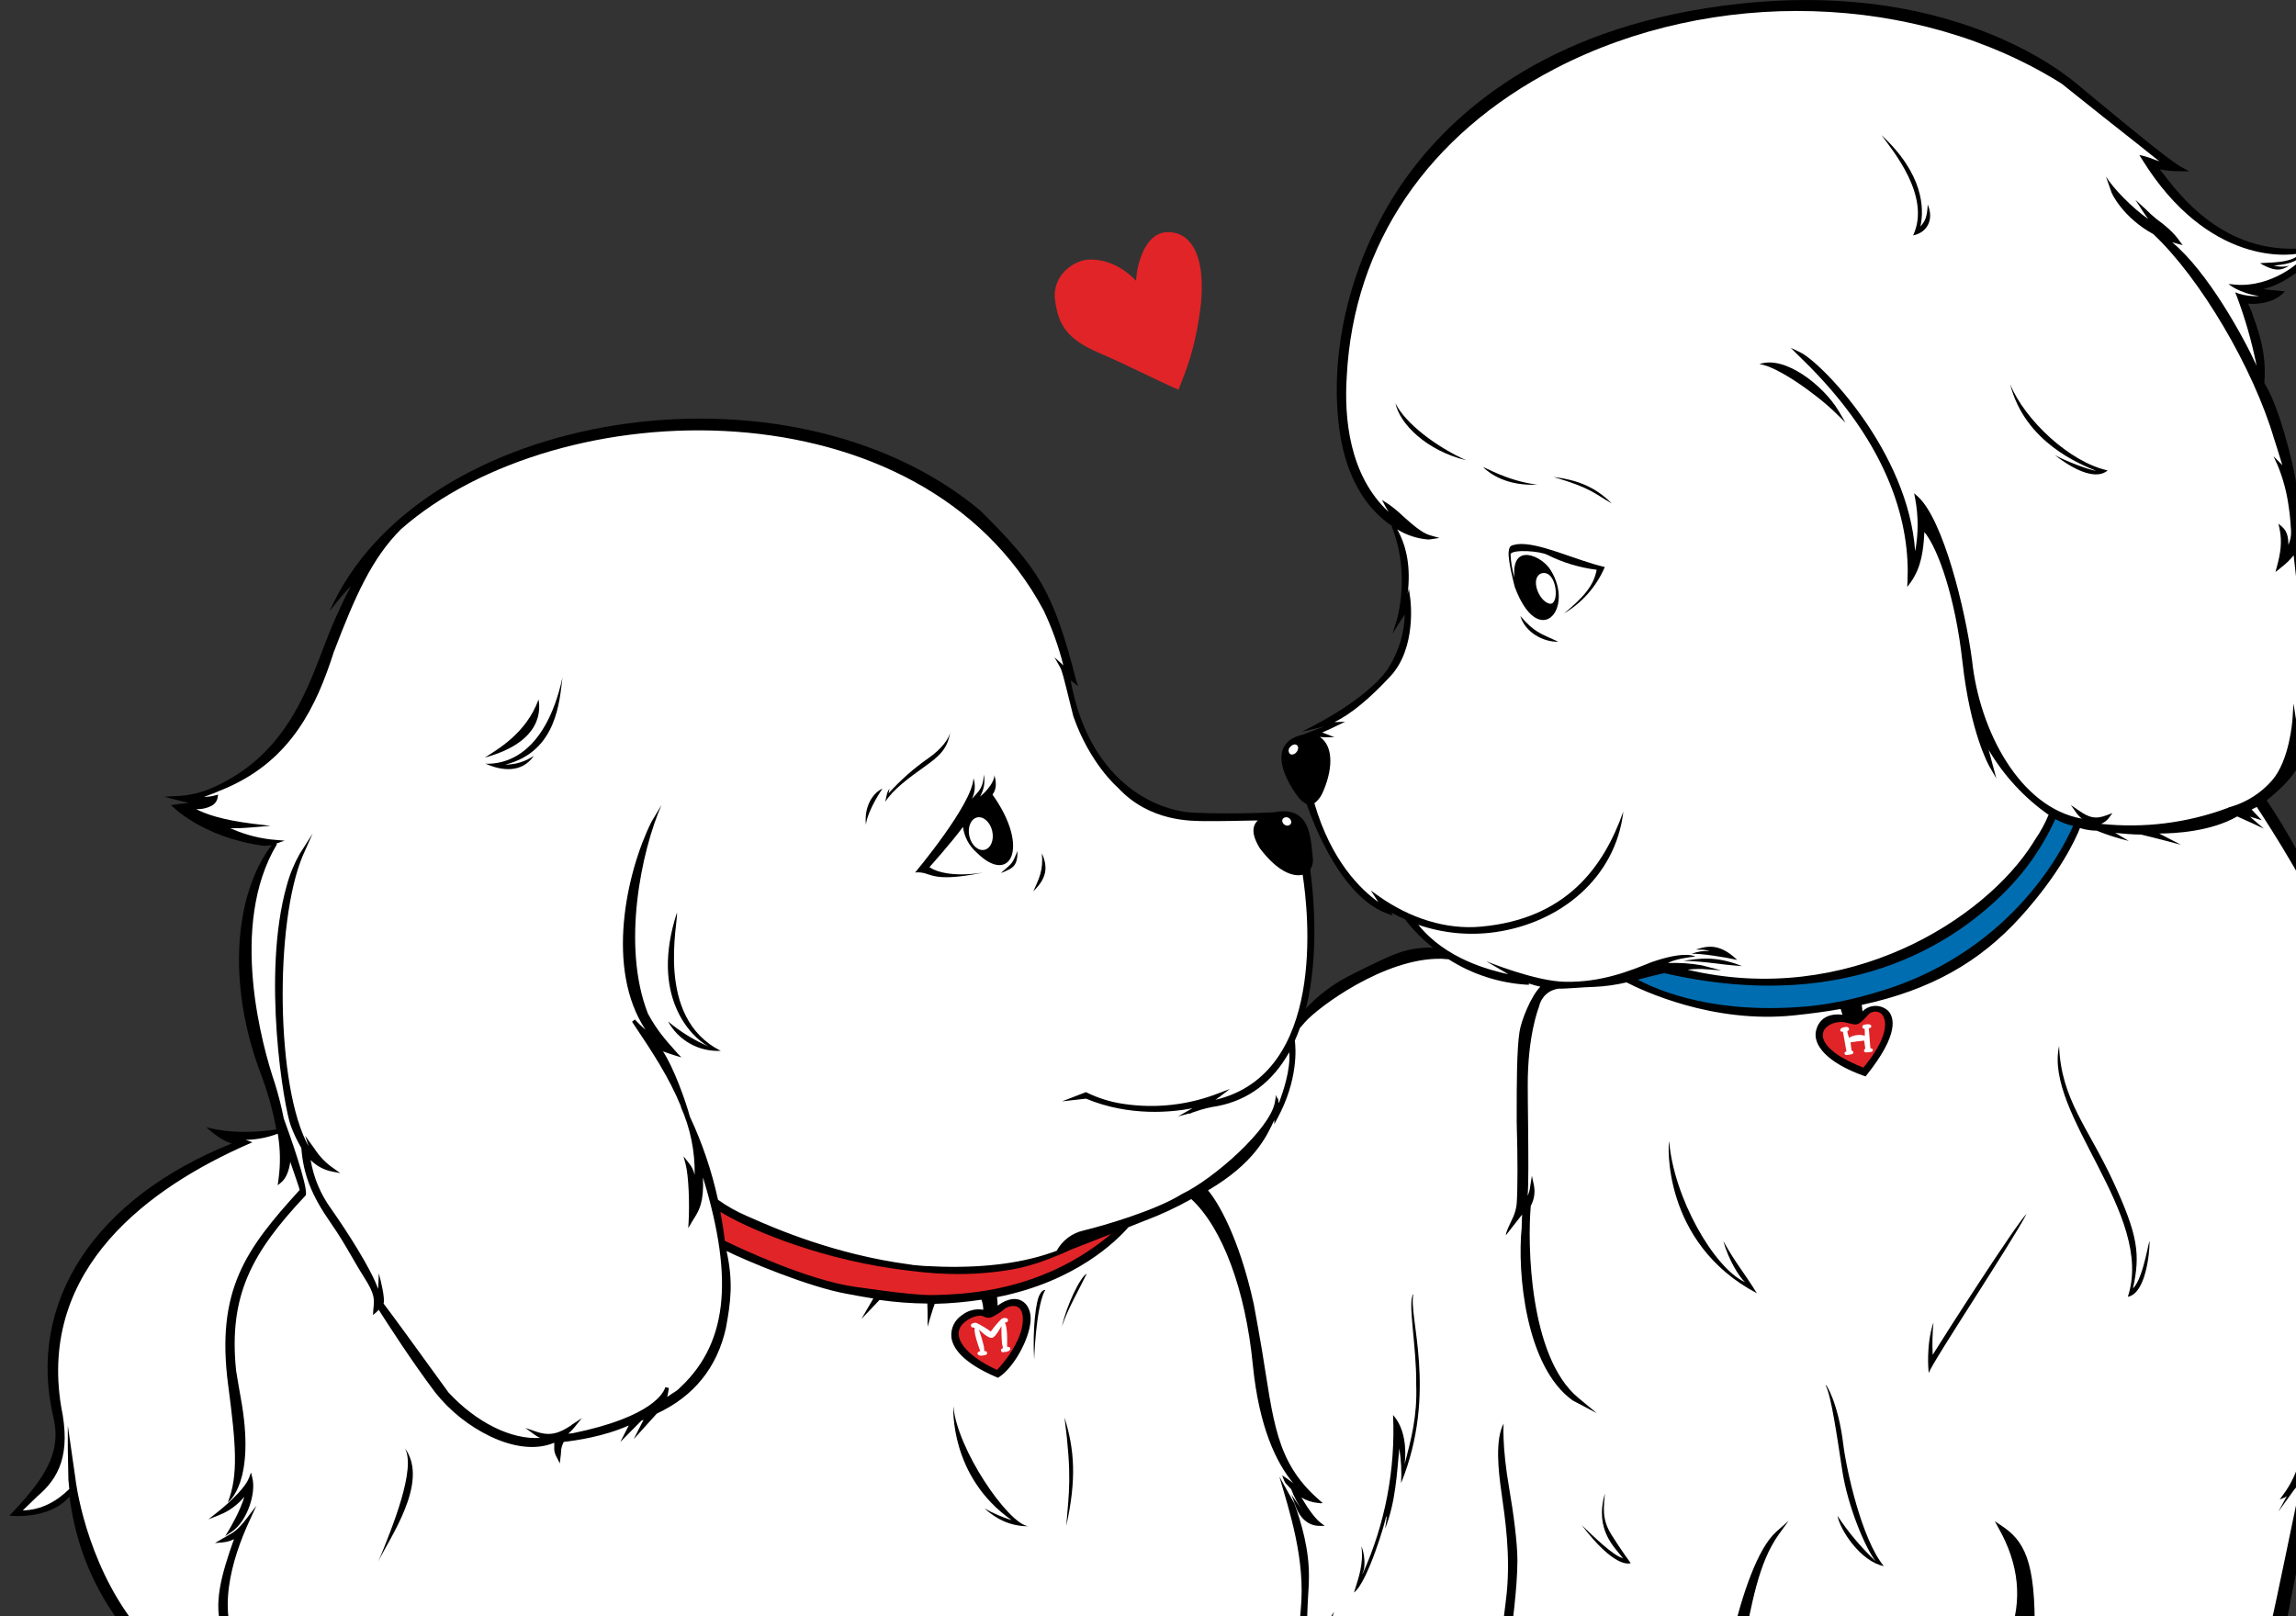 <svg width="534" height="376" viewBox="0 0 534 376" fill="none" xmlns="http://www.w3.org/2000/svg">
<rect x="0" y="0" width="534" height="376" fill="#333333" stroke="none"/>
<g clip-path="url(#clip0_200_343)">
<path d="M560.842 266.735L561 266.785L560.768 266.652C552.023 257.288 549.545 245.782 547.904 236.062C546.975 230.591 546.105 225.42 544.588 220.704C539.772 205.854 529.759 189.924 527.182 186.188C528.709 184.967 530.162 183.656 531.533 182.261L532.835 180.759C542.582 169.486 536.672 130.512 535.097 123.688C534.985 119.713 534.603 115.749 533.954 111.826C533.199 107.301 530.066 94.501 526.635 89.097C526.684 87.86 527.463 82.456 524.09 73.773C523.593 71.972 522.954 71.075 522.88 70.627C524.446 70.843 528.4 70.627 530.762 68.419L531.434 67.796L530.514 67.705C528.632 67.522 527.381 67.389 526.369 67.265C531.459 66.119 538.802 60.624 538.91 57.536L535.595 57.752C517.359 59.212 507.007 45.574 502.597 39.738L502.34 39.406C503.929 39.713 505.546 39.858 507.164 39.837H509.137L507.405 38.899C504.711 37.447 495.129 29.536 487.437 23.177L482.563 19.134C479.364 16.511 470.296 9.895 455.318 5.188C437.655 -0.374 417.936 -1.453 396.7 1.917C356.698 8.301 335.96 28.033 325.599 43.424C314.285 60.275 309.021 81.393 311.508 99.922C313.166 112.108 318.471 118.433 322.656 121.588C323.029 121.87 323.402 122.127 323.775 122.376L323.659 122.443C328.16 133.484 324.853 144.275 324.82 144.383L323.875 147.38L325.533 144.732C325.533 144.732 325.964 144.051 326.734 142.947C326.605 147.288 325.326 151.516 323.029 155.2C321.952 157.1 316.912 163.277 302.788 170.208C305.126 169.693 308.018 169.004 308.018 169.004L302.987 170.905C302.192 171.08 301.422 171.36 300.699 171.736C300.061 172.061 299.503 172.523 299.064 173.09C298.626 173.657 298.318 174.314 298.163 175.015C297.334 178.792 300.65 183.698 301.719 185.117C302.246 185.952 302.999 186.62 303.891 187.043C305.747 192.406 312.312 209.091 323.005 212.661L323.958 212.976L323.61 212.287C324.331 212.702 325.375 213.242 326.768 213.864C328.659 216.327 330.851 218.544 333.291 220.464C330.062 220.335 326.845 220.931 323.875 222.207C321.388 223.17 315.022 226.358 313.099 227.379C309.61 229.256 306.449 231.689 303.741 234.584C306.941 221.709 305.399 207.265 304.728 202.284C305.251 201.501 305.466 200.552 305.333 199.619C305.291 199.262 305.258 198.905 305.225 198.54C304.91 195.286 304.545 191.592 302.142 189.799C300.741 188.745 298.826 188.471 296.34 188.969C293.372 189.11 285.606 189.409 277.657 189.052C268.539 188.645 253.246 181.581 249.002 158.288L249.674 158.777L250.785 159.607L250.304 158.321C244.999 137.667 241.692 132.33 227.924 118.707C183.248 81.51 97.285 95.265 76.654 142.216C78.192 140.148 79.853 138.174 81.627 136.306C79.16 141.034 76.995 145.913 75.146 150.916C70.902 162.073 65.622 175.953 49.79 183.083C46.983 184.404 43.931 185.122 40.83 185.192L38.252 185.35L40.739 186.005C42.248 186.395 43.226 186.628 43.93 186.761C43.59 186.761 39.786 187.3 39.786 187.3C39.786 187.3 46.765 194.771 61.295 196.764C61.928 196.772 62.559 196.708 63.177 196.573C54.457 208.195 52.824 228.823 60.508 249.418C62.171 253.737 63.434 258.2 64.279 262.75C54.2 264.286 47.967 262.211 47.967 262.211C47.967 262.211 51.183 265.332 53.918 266.004C22.205 278.722 6.075 302.787 12.433 329.782C14.422 338.241 10.087 344.285 2.196 352.594C2.196 352.594 11.389 353.715 16.163 348.153C18.5 366.167 26.739 376.377 32.318 383.3C33.006 384.131 33.644 384.961 34.224 385.699C38.41 391.104 39.438 395.503 37.208 398.442L35.99 400.036L37.971 399.762C38.593 399.707 39.204 399.564 39.786 399.338C39.461 400.153 39.044 400.927 38.542 401.646L36.719 404.137L39.827 402.758C40.903 402.347 41.905 401.764 42.795 401.032C44.104 405.647 43.018 408.212 41.535 409.723C39.877 410.396 35.409 411.383 23.573 411.989C15.044 411.583 11.521 411.624 11.521 411.624L13.237 412.645L13.544 412.836C8.156 412.595 3.862 414.098 1.633 417.045C-0.415 419.751 -0.614 423.445 1.044 427.72C1.439 428.612 2.139 429.333 3.017 429.754C3.707 430.151 4.34 430.639 4.898 431.207C5.081 432.361 6.714 439.641 18.716 438.968C20.133 441.11 23.507 443.343 27.436 443.584C29.958 443.765 32.461 443.025 34.481 441.5C27.601 448.971 26.557 459.24 29.79 465.076C31.737 468.587 34.912 470.007 38.542 469.002C44.585 477.411 50.105 475.195 55.244 472.024C58.56 475.56 61.875 476.531 64.561 476.531C65.589 476.433 66.611 476.272 67.62 476.05C72.468 475.162 76.969 471.127 79.075 465.756C82.191 457.837 83.625 456.027 86.004 453.047L86.733 452.126C90.21 447.984 93.962 444.081 97.965 440.446C100.143 438.575 102.516 436.944 105.043 435.582C104.811 435.872 104.513 436.229 104.123 436.669L101.943 439.159L104.662 437.325C106.575 436.012 108.39 434.561 110.091 432.983C110.68 432.46 111.252 431.946 111.865 431.431C113.523 430.053 115.62 426.683 116.747 424.79C118.405 427.488 120.949 431.746 126.437 430.601L130.722 429.829C130.722 429.829 126.13 425.886 125.417 423.088C131.468 428.227 140.577 430.128 147.324 430.659C149.447 430.769 151.562 431.004 153.657 431.365C155.475 431.836 157.349 432.062 159.227 432.037L160.263 432.751L159.799 431.398L161.1 433.058L160.404 430.908C159.575 428.285 159.575 426.019 160.578 424.167C161.484 422.549 162.931 421.303 164.664 420.648C165.634 421.179 170.881 425.296 178.051 428.21C185.469 431.215 199.941 432.444 199.941 432.444C203.224 432.635 206.514 432.635 209.797 432.444L209.581 432.286L208.52 431.365C208.52 431.365 208.114 431.016 207.335 430.46C208.188 430.444 209.038 430.366 209.88 430.227L211.264 430.061L210.012 429.447C206.904 427.911 206.274 425.728 205.868 423.545C209.946 427.695 218.765 430.493 221.84 431.107C221.84 431.107 232.243 432.95 235.417 434.428L237.166 435.258L237.307 434.428C237.522 433.133 237.05 431.472 236.544 429.829C239.346 432.485 245.48 437.159 258.758 441.251C261.51 442.081 265.597 443.642 269.202 444.995C271.407 445.825 273.487 446.763 274.938 447.261C277.103 447.993 279.132 449.081 280.939 450.482L283.649 452.325L279.671 445.983C280.699 447.004 284.478 452.732 287.189 453.861C293.049 456.135 297.251 458.011 301.719 460.211C306.841 462.303 315.246 468.222 315.329 468.288L316.987 469.65L313.29 464.935C314.5 465.474 317.94 467.168 319.159 467.907C319.581 468.164 319.921 468.405 320.278 468.645C321.496 469.475 322.888 470.447 328.401 472.796C330.145 473.416 331.961 473.815 333.805 473.983C334.857 477.154 336.648 479.362 339.126 480.549C343.063 482.434 347.415 481.172 348.559 480.798C349.852 482.077 357.461 488.892 367.482 484.194C371.858 486.684 376.6 486.684 380.156 484.194C388.511 478.432 388.146 462.278 386.654 453.164C386.19 450.316 386.878 442.804 388.444 436.968C390.202 438.321 395.465 441.807 403.803 445.053C416.369 449.943 430.477 450.416 445.438 445.684C449.665 446.298 461.535 446 465.679 444.638C470.055 444.912 473.023 444.837 474.548 444.406C474.297 448.366 474.43 452.342 474.946 456.276C473.785 470.812 477.615 482.641 484.892 487.174C487.006 488.48 489.446 489.163 491.93 489.141C495.386 489.141 499.199 487.929 503.219 485.53C505.857 486.88 508.871 487.306 511.78 486.74C514.688 486.174 517.324 484.649 519.266 482.409C524.314 483.654 530.041 482.409 532.022 478.432C534.567 473.452 533.307 465.084 526.792 459.738C523.186 456.418 522.15 454.193 521.819 451.321C522.654 451.59 523.527 451.728 524.405 451.727L522.175 449.727L522.026 448.947C521.769 448.116 521.512 447.286 521.197 446.373H521.628C527.115 446.373 530.613 444.48 534.981 442.123C536.73 441.177 538.711 440.114 541.024 439.06C549.221 438.271 551.095 434.079 551.484 431.589C551.733 429.575 551.361 427.533 550.419 425.736C549.477 423.94 548.009 422.474 546.213 421.536C545.889 418.813 542.847 414.065 536.465 413.791C535.578 411.068 534.119 409.225 532.113 408.304C529.988 407.463 527.628 407.434 525.482 408.221C525.632 407.689 525.789 407.15 525.947 406.602C526.013 406.361 528.093 399.82 528.433 395.545C528.711 396.399 529.052 397.231 529.453 398.035L531.475 403.016L530.646 397.637C528.864 390.008 532.246 374.252 535.23 360.331C537.178 351.2 538.869 343.289 538.753 339.204C550.357 320.527 556.159 295.208 551.401 261.688C552.847 263.718 554.95 265.185 557.353 265.838L560.809 266.735H560.859H560.842Z" fill="black"/>
<path d="M549.313 256.184L550.042 256.807C550.79 257.527 551.455 258.329 552.023 259.197C548.401 252.988 547.05 244.687 545.732 236.577C544.688 230.068 543.602 223.336 541.364 217.799C538.397 208.668 528.251 192.854 524.878 187.724L523.684 188.322L526.03 190.812L523.27 189.982L526.535 192.771C526.535 192.771 521.943 190.613 520.335 189.932C514.185 193.46 505.822 193.9 502.183 193.908L507.231 196.515C507.231 196.515 500.757 194.788 497.964 194.149C496.149 194.149 493.612 193.933 491.955 193.767L495.113 195.627C492.57 195.021 490.076 194.225 487.653 193.244C486.331 193.233 485.018 193.026 483.757 192.63C482.713 195.286 479.124 203.131 469.998 213.25C460.408 223.876 448.919 230.342 433.005 233.771L433.179 235.29C433.35 235.12 433.53 234.959 433.718 234.808C434.517 234.234 435.488 233.952 436.47 234.007C437.452 234.063 438.385 234.454 439.114 235.116C440.548 236.593 441.808 240.52 434.082 250.174L433.9 250.406L433.61 250.315C424.816 247.219 421.6 243.018 422.37 239.756C422.868 237.672 424.526 235.605 428.521 236.054L428.098 234.725C424.666 235.34 421.533 235.755 417.323 236.203C398.316 238.229 381.772 230.334 378.291 228.533C375.843 229.115 373.345 229.465 370.831 229.579C369.173 229.637 367.781 229.728 366.529 229.811C365.012 229.911 363.727 230.01 362.451 229.994C361.357 230.138 360.335 230.62 359.527 231.373C358.719 232.126 358.165 233.112 357.942 234.194C357.9 234.31 355.256 240.835 355.323 252.673C355.323 255.578 355.372 258.434 355.397 261.14C355.48 269.574 355.513 275.318 355.298 278.207C355.64 277.416 355.855 276.575 355.936 275.717L356.284 273.534L356.748 275.692C357.087 277.337 356.832 279.049 356.027 280.523C355.248 289.173 355.596 315.629 367.043 325.151L371.37 328.737L365.791 325.806C354.759 317.962 352.861 295.798 353.905 285.678C353.905 285.678 353.963 283.188 354.005 282.549C353.698 282.914 350.283 287.305 350.283 287.305C349.968 287.114 351.808 283.395 351.875 283.254C352.341 282.236 352.637 281.148 352.753 280.033C352.985 276.713 353.002 269.35 352.753 261.165C352.753 260.418 352.753 259.38 352.753 258.143C352.753 252.88 352.753 244.073 353.408 240.013C353.789 237.457 356.06 231.712 358.265 229.537C357.344 229.333 356.433 229.081 355.538 228.782L355.621 229.072H355.041C348.597 228.668 342.36 226.635 336.913 223.162L335.314 223.046H335.264C322.126 222.747 306.601 234.261 303.501 237.805L302.324 239.158C301.968 240.154 301.578 241.134 301.147 242.089C301.379 243.749 301.976 251.154 297.094 260.177L296.373 261.522V260.534C294.715 264.137 291.847 270.562 280.956 276.921C283.061 279.344 288.126 287.521 291.607 303.418C292.237 306.929 292.941 310.648 293.447 313.728C296.207 330.414 296.638 340.043 306.709 348.842L307.629 349.672H307.107L307.298 349.822L306.941 349.664L306.402 349.623C305.084 349.482 303.813 349.051 302.681 348.361C304.239 351.042 305.946 353.342 307.157 354.246L308.093 354.969H306.908H306.842C304.057 354.969 302.25 352.81 301.487 350.768L300.327 347.68L302.217 350.386C302.548 350.868 302.822 351.216 303.045 351.557C301.898 349.981 300.973 348.255 300.294 346.427C299.813 345.879 299.465 345.597 299.299 345.356C299.011 345.105 298.791 344.785 298.661 344.426L298.196 343.206L299.282 343.928C299.713 344.219 300.236 344.617 300.791 345.04C296.821 340.284 292.809 331.966 291.375 317.447C289.659 300.015 284.313 285.653 277.068 278.946C273.556 280.923 269.896 282.621 266.119 284.026L262.439 285.496C259.836 288.509 250.263 298.147 231.886 301.758C231.981 302.418 232.028 303.083 232.027 303.75C234.754 301.7 236.636 302.09 237.548 302.571C239.031 303.318 239.852 305.12 239.694 307.27C239.371 311.719 235.699 318.227 232.293 320.402L232.11 320.519L231.911 320.436C223.581 316.916 221.517 313.371 221.26 311.014C221.177 310.011 221.37 309.004 221.817 308.103C222.264 307.202 222.949 306.44 223.797 305.9C224.482 305.367 225.271 304.984 226.114 304.776C226.956 304.569 227.833 304.542 228.687 304.696C228.683 303.897 228.54 303.105 228.264 302.355C224.663 302.905 221.031 303.227 217.389 303.318C216.9 304.597 215.732 308.631 215.732 308.631C215.732 308.631 215.781 305.045 215.674 303.244C211.951 303.216 208.235 302.938 204.55 302.414C203.887 303.161 200.348 306.83 200.348 306.83C200.348 306.83 201.898 304.207 203.116 302.073C201.226 301.774 199.22 301.417 197.007 300.994C188.138 299.425 173.749 293.374 168.983 291.033C170.574 298.238 169.953 302.862 168.825 308.988C166.762 318.169 161.366 324.843 152.754 328.853L147.382 334.805L149.678 330.297L149.181 330.48L144.266 335.461L146.247 331.601C140.511 334.182 133.872 335.129 131.112 335.436C130.698 336.201 130.479 337.056 130.473 337.926C130.473 338.233 130.407 338.599 130.357 339.055L130.2 340.441L129.578 339.188C129.232 338.626 129.003 337.999 128.907 337.345V335.618C124.887 337.337 119.648 336.83 114.053 334.166C109.06 331.767 104.674 328.268 101.222 323.93C95.876 316.849 90.165 307.984 88.068 304.68C87.898 304.908 87.704 305.117 87.488 305.302L86.75 305.908L86.808 304.954C86.808 304.647 86.858 304.348 86.883 304.066C87.049 302.306 87.173 301.036 84.802 297.342C83.659 295.548 82.68 293.855 81.736 292.211C80.343 289.804 78.901 287.322 76.895 284.45C72.469 278.124 70.554 273.235 70.082 267.059C69.136 265.446 68.332 263.755 67.678 262.003C66.02 257.794 60.831 226.665 66.683 206.045C67.373 203.455 68.39 200.964 69.709 198.632L72.709 193.917L70.446 199.005C63.815 214.603 64.138 253.121 71.789 266.685L70.96 264.195L73.132 267.208C74.297 269.034 75.823 270.602 77.616 271.815L79.141 272.911L77.301 272.554C75.383 272.196 73.621 271.257 72.253 269.864C72.938 273.974 74.573 277.865 77.028 281.229C80.617 286.342 86.286 295.109 87.936 299.848C87.993 299.591 88.101 296.213 88.101 296.213C88.565 297.873 89.585 302.023 89.212 303.26C90.828 305.336 96.216 312.74 104.314 323.939C110.846 330.978 118.96 334.946 125.624 334.506C125.184 334.317 124.767 334.077 124.381 333.792L122.185 332.182L124.754 333.062C128.012 334.174 130.117 333.394 132.869 331.567L132.919 331.518L133.109 331.343H133.151L135.331 329.891L133.673 331.958C133.438 332.249 133.186 332.526 132.919 332.788C132.678 333.037 132.43 333.286 132.173 333.518L133.192 333.419C151.908 329.592 154.428 323.822 154.743 322.702L155.572 322.893L155.439 323.665C155.38 324.105 155.291 324.54 155.174 324.968C155.754 324.553 156.426 324.138 157.437 323.474C169.041 313.205 170.947 298.263 163.496 273.907C163.736 279.718 162.625 281.528 161.366 283.537L160.901 284.284L160.073 285.72L160.164 284.06C160.388 279.851 160.164 273.642 159.484 270.935L158.978 268.985L160.213 270.57C160.879 271.366 161.342 272.312 161.565 273.326C161.664 267.867 160.56 262.454 158.332 257.471H158.407C155.588 250.589 151.776 244.82 147.424 238.328L147.001 237.689L147.648 237.174C148.433 238.013 149.263 238.808 150.134 239.557C140.785 225.445 145.617 203.123 151.477 191.244L153.848 187.284C149.239 197.785 144.457 219.974 150.715 235.854C152.836 239.69 154.511 241.624 157.528 244.986L158.473 245.982L157.055 245.559C156.077 245.26 155.182 244.944 154.196 244.579C156.682 248.373 159.409 255.935 160.454 259.77C163.347 265.95 165.541 272.435 166.994 279.104C169.037 280.566 171.229 281.807 173.534 282.806L174.885 283.395C180.496 285.886 194.322 291.838 211.355 294.121C211.919 294.229 212.184 294.212 212.184 294.262C212.905 294.353 214.082 294.42 214.944 294.503C216.03 294.569 217.978 294.644 219.089 294.677C229.557 294.934 238.443 293.73 245.762 290.966C246.408 289.775 247.303 288.737 248.386 287.924C249.469 287.11 250.714 286.54 252.036 286.251C256.255 285.23 268.614 281.71 274.872 277.784C282.274 274.264 295.469 262.618 296.514 256.383L296.796 254.723L297.16 255.827L297.326 255.312V256.3C297.366 256.406 297.399 256.514 297.426 256.624C298.387 254.134 300.227 248.738 299.846 244.778C295.983 251.676 290.388 255.894 283.21 257.305C281.429 257.563 279.677 257.997 277.98 258.6C277.632 258.716 277.35 258.816 277.151 258.882L276.737 259.114L276.671 259.006L273.993 259.712L276.322 258.392C276.322 258.392 276.505 258.276 276.795 258.127L277.342 257.819C272.609 258.741 262.721 259.803 252.583 255.586L247.013 256.209L252.583 254.059L252.757 254.159C255.448 255.479 258.329 256.37 261.295 256.798C268.773 257.933 276.418 257.074 283.459 254.308L286.037 253.337L283.865 254.997L283.741 255.088L283.882 255.047L283.575 255.213C283.202 255.503 282.912 255.703 282.688 255.852C308.483 249.734 304.33 212.32 302.971 203.488C300.733 204.061 297.094 202.741 293.024 197.362C291.731 195.253 291.284 193.618 291.64 192.323C291.802 191.764 292.111 191.259 292.535 190.862C289.344 190.936 283.235 191.053 280.492 191.019C277.176 190.978 267.412 191.26 259.96 183.2C259.96 183.2 253.479 177.679 249.624 166.597L249.003 164.107C247.279 157.126 247.013 156.055 246.516 155.15L245.248 152.917L247.154 154.635L247.32 154.793C246.21 150.402 244.678 146.129 242.745 142.034C214.248 88.624 130.018 90.782 93.224 123.14C86.493 129.914 82.631 138.564 77.608 151.755C73.596 164.306 67.761 176.658 52.841 183.225C50.354 184.304 48.697 184.968 47.461 185.391C48.358 185.38 49.249 185.255 50.114 185.018L50.727 184.835L50.636 185.474C50.58 185.856 50.441 186.222 50.229 186.544C50.017 186.867 49.737 187.139 49.409 187.342C48.249 187.995 46.925 188.298 45.596 188.214C47.694 189.301 51.357 190.704 58.858 191.634L62.92 192.115L58.85 192.456C56.364 192.663 54.706 192.705 53.562 192.688L54.134 192.912C57.342 194.295 60.756 195.136 64.238 195.403L66.194 195.56L64.346 196.208L64.213 196.249L64.42 196.382C53.032 215.309 61.105 243.699 63.898 251.942C64.751 254.651 65.451 257.406 65.995 260.194C67.355 263.871 71.515 275.642 71.151 277.9V278.025L71.068 278.116C58.568 291.398 53.139 301.309 54.905 318.792C55.245 320.942 55.601 322.992 55.957 324.976C59.687 345.007 52.998 349.49 52.998 349.49C55.485 343.131 54.872 335.959 53.073 322.278C50.147 300.073 57.217 290.535 69.7 276.821C69.51 276.041 68.523 273.251 67.512 270.288C67.263 272.048 66.683 273.99 65.415 275.053L64.586 275.733L64.768 274.397C65.265 270.857 65.21 267.261 64.603 263.738C62.215 264.637 59.693 265.123 57.143 265.174L57.739 265.374L58.709 265.73L57.764 266.146C34.945 276.165 8.861 294.893 14.232 327.276C16.553 338.457 13.668 343.878 8.612 348.162C7.651 349.083 6.357 350.345 5.297 351.374C9.615 351.275 13.204 349.266 16.113 346.393C16.039 345.68 15.964 344.949 15.906 344.21L15.774 337.27V331.634L17.556 344.044C17.556 344.243 19.752 363.037 31.58 378.079C38.352 386.53 40.789 391.046 41.062 394.076L41.377 393.246L42.024 395.694C42.194 396.323 42.313 396.964 42.38 397.612L43.068 396.184L43.947 398.293C45.033 400.783 47.834 407.358 42.654 411.724L45.514 412.953L42.364 413.293C41.992 413.333 41.619 413.353 41.245 413.351C40.472 413.36 39.701 413.273 38.949 413.094L37.382 412.687C30.519 414.422 20.366 413.774 16.702 413.459L17.953 414.497H16.569C10.005 413.965 5.437 415.327 3.307 418.415C1.5 421.104 1.89 424.699 3.075 427.065C3.208 427.328 3.403 427.555 3.642 427.727C3.882 427.899 4.159 428.011 4.451 428.053L4.65 428.111C5.902 420.449 10.27 416.489 16.967 417.095H17.183L20.498 417.626L17.348 417.917H17.207C13.677 418.066 10.751 419.378 8.96 421.619C7.17 423.86 6.556 426.89 7.203 430.344C8.579 433.897 12.491 437.043 17.083 435.98C16.629 433.985 16.586 431.917 16.958 429.904C17.33 427.891 18.109 425.976 19.247 424.276C20.082 423.026 21.209 422.001 22.532 421.289C23.854 420.577 25.33 420.2 26.831 420.191L29.268 420.15L26.988 420.98C21.716 422.922 18.608 426.882 18.658 431.564C18.627 433.428 19.166 435.256 20.204 436.804C21.241 438.352 22.726 439.545 24.46 440.222C29.019 441.799 34.506 439.101 39.537 432.817L41.435 430.435L40.242 433.241C40.04 433.75 39.802 434.244 39.529 434.718C41.751 433.058 44.942 430.742 46.086 429.879L48.382 428.219C52.924 424.774 59.853 419.154 56.67 411.434C54.659 411.125 52.77 410.273 51.206 408.97C49.642 407.667 48.462 405.961 47.793 404.037C44.56 395.537 48.622 383.409 51.714 379.275C49.509 373.24 51.473 366.35 54.416 358.065C53.582 358.482 52.676 358.736 51.747 358.812L49.998 358.97L51.548 358.048C52.045 357.741 52.484 357.5 52.891 357.276C54.283 356.521 55.286 355.973 57.367 353.25L59.638 350.27L58.071 353.674C53.844 362.805 50.081 375.639 56.107 384.604L58.129 387.36L55.46 385.11C54.384 383.965 53.455 382.691 52.692 381.317C52.499 381.617 52.322 381.928 52.161 382.246C47.594 388.887 46.873 399.837 50.586 405.697C51.305 406.902 52.305 407.914 53.5 408.646C54.696 409.377 56.051 409.807 57.449 409.898C56.911 409.627 56.425 409.261 56.016 408.819C54.283 406.967 54.217 404.22 54.267 403.124L54.416 400.069L55.087 403.049C56.455 409.126 59.074 409.499 61.876 409.35L63.384 409.275L62.124 410.105C61.124 410.77 59.994 411.212 58.809 411.4C61.246 418.191 54.026 425.911 51.233 428.567C51.949 428.425 52.653 428.228 53.338 427.978L57.126 426.658L53.686 428.725C53.612 428.775 47.727 432.319 44.096 434.536L44.842 434.212L41.676 436.96L41.593 437.026L37.846 440.728C34.042 444.962 29.309 454.152 31.298 460.369C32.127 463.059 34.216 464.852 37.424 465.699C36.736 459.34 38.253 457.298 39.761 455.322C40.018 454.982 40.275 454.641 40.524 454.276L42.322 451.603L41.253 454.65C38.054 463.781 41.129 469.144 44.743 470.986C46.266 471.792 48.031 472.008 49.703 471.595C51.375 471.182 52.837 470.167 53.811 468.745C53.711 467.508 53.247 459.655 55.916 456.584L57.159 455.156L56.629 456.974C53.778 466.711 57.267 471.543 61.486 472.813C66.584 474.348 73.621 471.053 76.091 463.034C76.091 462.893 76.746 457.721 79.075 455.845L80.26 454.89L79.73 456.31L79.688 456.418C82.068 453.041 84.745 449.885 87.687 446.988C89.222 445.357 90.47 443.476 91.375 441.426C91.968 440.167 92.673 438.964 93.481 437.831L94.939 435.955L94.202 438.213C93.82 439.392 93.431 440.372 93.099 441.16C95.967 438.72 101.314 434.967 103.875 433.838C105.751 433.11 107.314 431.747 108.293 429.987L110.108 427.264L109.279 429.92C109.17 430.3 109.081 430.685 109.014 431.074C108.956 431.39 108.898 431.697 108.815 432.012C110.837 430.144 114.36 426.334 115.637 422.458C114.627 419.726 114.187 416.816 114.343 413.907L114.592 409.956L115.172 413.866C116.706 424.217 120.452 427.148 126.006 427.978C125.565 427.752 125.186 427.422 124.903 427.015C123.045 424.287 122.268 420.963 122.723 417.693L122.823 416.862L123.436 417.493C130.855 425.189 137.419 426.484 145.236 427.38C146.263 427.505 154.229 428.476 157.503 429.655C157.362 429.323 157.254 429.04 157.163 428.825C157.049 428.388 156.841 427.982 156.555 427.634C156.269 427.286 155.911 427.004 155.505 426.807L152.356 424.89L155.854 426.06C156.762 426.36 157.589 426.869 158.266 427.546C158.034 425.338 158.431 421.735 162.41 418.822C161.39 417.991 159.293 416.597 159.269 416.589L153.922 412.978L159.666 415.858C159.716 415.858 164.292 417.967 169.207 420.706C174.329 423.553 180.629 426.625 188.569 427.77C191.131 428.136 193.543 428.451 195.731 428.742C198.789 429.14 201.433 429.489 203.473 429.846C201.483 428.735 199.628 427.398 197.944 425.861L195.988 424.051C195.988 424.051 202.619 427.737 205.934 428.351C204.384 426.492 202.37 423.91 202.619 418.224V417.228L203.29 417.958C203.622 418.315 206.904 423.155 215.939 426.259C219.217 427.421 222.557 428.4 225.943 429.19C227.486 429.496 228.991 429.963 230.436 430.584C230.312 430.435 230.204 430.294 230.104 430.161C229.502 429.346 228.734 428.67 227.85 428.177L224.858 426.118L228.322 427.397C230.774 428.335 233.065 429.651 235.111 431.298C233.403 426.517 229.309 419.951 226.316 415.244L223.954 410.927C224.468 411.467 228.024 416.124 228.753 417.186C232.934 423.599 238.587 428.916 245.24 432.693C251.116 436.138 257.606 438.08 263.342 439.79C269.401 441.608 274.731 443.194 278.56 446.108L278.37 445.643C277.723 443.912 276.871 442.265 275.833 440.737L273.811 437.74L276.488 440.23C277.438 441.136 278.314 442.116 279.107 443.161C280.59 445.088 282.295 446.833 284.188 448.357C287.172 450.79 293.132 453.479 297.923 455.646C300.144 456.65 302.25 457.605 303.725 458.393C306.226 459.721 308.653 461.184 310.994 462.777L309.552 460.469L310.887 461.15C310.953 461.15 317.145 464.362 321.38 466.819C328.376 471.609 335.471 472.979 340.494 470.497C341.785 469.912 342.89 468.983 343.69 467.812C344.489 466.641 344.952 465.272 345.028 463.856C345.227 459.572 342.052 455.081 336.325 451.52L330.713 448.781C330.713 448.781 351.062 452.549 346.727 466.753H347.457C349.537 466.753 351.899 466.803 354.585 465.093C355.513 464.512 356.806 462.312 356.798 459.282C356.798 456.493 355.613 451.072 347.763 446.141L345.053 444.381L348.136 445.352C356.201 447.901 360.627 456.459 359.268 462.486C359.6 463.208 360.097 463.109 361.05 462.843C361.464 462.708 361.893 462.625 362.327 462.594C364.556 462.27 366.388 460.104 366.844 457.231C367.615 452.4 364.722 445.178 352.413 439.575C352.246 439.526 352.087 439.453 351.941 439.359L350.515 438.869L352.065 438.72C352.322 438.72 352.819 438.628 353.308 438.529C342.533 436.918 338.828 429.514 332.852 427.629L330.688 426.899C330.688 426.899 331.708 425.554 337.709 426.318C332.736 421.104 323.27 420.382 315.934 417.792C308.599 415.202 304.007 410.388 303.46 408.545C301.446 409.682 308.102 415.468 307.364 414.928C295.967 407.457 297.782 396.392 299.075 392.706C295.685 388.555 294.102 379.964 294.102 379.964C294.342 379.822 300.186 393.146 303.418 395.603C301.578 391.993 300.413 388.077 299.979 384.048L299.73 381.2L300.774 383.857C301.616 386.135 302.67 388.328 303.924 390.406C302.266 385.816 301.893 380.844 302.532 374.352C303.651 362.846 299.912 351.59 297.558 343.521L301.04 349.747C302.581 354.055 304.604 360.539 304.421 367.429C304.421 368.549 304.322 369.795 304.247 371.131C303.916 377.174 303.485 385.243 306.203 392.2C305.741 390.119 305.544 387.988 305.615 385.857L305.706 378.918L306.436 385.799L306.518 386.306L306.792 388.024C306.692 383.873 307.182 379.764 308.524 377.681L310.282 374.95L309.27 378.038C308.151 381.416 308.077 392.307 309.138 396.533L309.801 399.148L308.383 396.848C308.3 396.707 308.201 396.566 308.085 396.4C307.969 396.234 307.853 396.06 307.729 395.86L306.775 395.288C305.824 394.731 304.952 394.05 304.181 393.262C305.086 395.779 306.309 398.17 307.82 400.376L310.066 403.946L307.223 401.646C307.157 401.646 305.64 400.385 305.565 400.36C305.98 412.272 332.752 418.556 334.236 419.311C328.716 413.617 330.208 411.243 330.208 411.243C330.208 411.243 335.794 419.179 340.229 422.433C339.64 417.726 338.53 410.246 338.53 410.246C338.53 410.246 342.069 421.038 343.42 424.026C346.91 416.273 349.819 389.751 349.819 389.751C349.297 390.581 346.694 394.457 346.694 394.457L347.191 392.283C348.849 385.359 350.432 370.567 350.449 370.417C351.278 361.693 350.117 353.591 349.189 347.074C348.476 342.093 347.697 334.938 349.711 331.161C349.711 331.161 349.288 336.357 351.004 346.211C352.04 352.213 352.919 359.061 352.919 362.996C352.919 369.371 351.676 378.66 350.673 385.534C351.104 384.205 351.502 382.645 351.883 381.084L352.554 378.129L352.72 381.449C352.819 383.433 352.828 383.475 352.554 384.554C352.455 384.978 347.283 423.014 346.752 427.72L347.838 424.284L347.539 427.936C347.539 427.986 346.711 432.485 346.711 434.337C349.967 436.145 353.517 437.365 357.196 437.939L358.895 438.18L357.237 438.736C356.424 439.021 355.594 439.254 354.751 439.433C364.026 442.605 369.604 450.225 368.676 458.634C368.195 463.026 365.021 465.159 359.227 465.01C358.518 464.989 357.823 465.209 357.254 465.632C357.063 465.748 356.848 465.914 356.591 466.097C354.515 467.798 351.943 468.777 349.264 468.886C348.576 474.423 349.637 478.3 352.438 480.408C356.226 483.264 362.426 482.11 364.78 481.238C363.031 476.938 362.899 469.11 366.363 466.412L367.615 465.433L367.002 466.902C364.25 473.402 366.115 478.3 368.767 480.715C369.991 481.858 371.543 482.587 373.202 482.798C374.862 483.01 376.547 482.694 378.017 481.894C384.076 478.574 386.372 468.405 384.151 454.616C382.493 444.472 387.359 432.203 390.89 423.271C392.465 419.295 393.824 415.841 394.321 413.393C393.411 413.752 392.471 414.03 391.511 414.223L390.028 414.546L391.362 413.31C393.675 411.176 394.794 406.776 395.233 393.113C395.233 393.113 399.784 401.53 395.904 409.433C397.687 407.275 398.449 404.842 399.096 400.094C399.145 399.737 404.193 364.249 413.186 356.272L416.005 353.782L413.792 356.836C408.818 363.718 407.434 373.538 405.378 383.035C404.765 385.874 404.185 388.555 403.53 391.154C401.234 400.285 397.529 414.555 396.228 419.56C399.046 418.672 406.556 417.493 412.747 415.991C422.254 413.667 431.579 405.365 431.579 405.365C428.876 409.322 425.511 412.782 421.633 415.592C441.932 410.039 450.386 394.167 450.386 394.167C450.304 394.399 447.436 402.327 445.861 405.307C468.075 389.17 474.44 372.376 464.776 355.4L463.947 353.898L465.389 354.844C470.661 358.322 473.554 362.846 473.197 380.487C473.603 387.493 473.305 391.004 475.079 395.794C474.631 392.299 475.079 387.202 477.134 384.239L478.071 382.902L477.88 384.562C477.308 389.543 478.079 398.434 480.135 403.655L480.748 405.232L479.472 404.112L478.577 403.356C478.121 402.975 477.598 402.526 477.143 402.136C477.143 402.393 477.192 402.667 477.225 402.966C477.333 403.937 477.466 405.158 477.516 406.478C478.518 412.986 479.579 424.234 477.582 447.037C477.84 446.308 478.273 445.652 478.842 445.128L479.72 444.522L479.48 445.56C479.248 446.597 478.228 452.807 478.162 454.077C477.118 471.269 481.138 482.857 489.916 485.082C495.121 486.402 500.865 483.853 502.979 479.271C503.982 477.104 502.282 468.28 495.85 464.329C499.937 464.835 507.993 471.667 504.396 482.401C506.398 483.341 508.663 483.557 510.807 483.012C512.95 482.467 514.838 481.195 516.15 479.412C517.318 477.752 520.46 471.684 511.939 463.59L510.588 462.303L512.353 462.893C513.878 463.407 521.579 468.43 519.656 478.565C521.092 479.225 522.716 479.349 524.236 478.915C525.756 478.481 527.071 477.518 527.944 476.2C530.373 472.655 530.307 466.52 525.458 461.648C519.581 455.737 519.017 453.346 518.893 448.117L518.586 446.315L519.797 447.403C517.484 442.729 517.633 435.847 518.611 428.883C519.556 422.167 521.463 414.771 523.303 407.632C524.712 402.169 526.046 397.006 526.95 392.208L527.339 390.141C526.942 385.526 527.334 380.877 528.5 376.394C528.989 374.36 533.282 353.723 535.239 344.252L534.924 344.692L534.617 345.206C534.313 345.681 533.97 346.128 533.589 346.543L529.876 351.69C530.555 350.489 531.221 349.277 531.873 348.054L531.5 348.311L530.207 348.834L531.036 347.688C532.885 345.219 534.203 342.392 534.907 339.387C535.056 338.831 535.189 338.308 535.355 337.793L536.241 335.087L536.167 337.934C536.234 338.449 536.267 338.968 536.266 339.487C547.531 316.011 554.352 289.223 549.371 257.097L549.313 256.184Z" fill="white"/>
<path d="M320.568 209.838L318.811 207.149L320.601 208.427C328.061 213.748 336.507 216.288 344.398 215.574C364.175 213.79 372.92 201.861 377.553 188.795C375.754 204.301 362.824 214.744 347.656 216.861C341.677 217.693 335.586 217.105 329.876 215.143C336.209 223.054 346.379 225.669 350.805 226.64C350.598 226.497 350.382 226.366 350.159 226.25L345.666 223.627C345.733 223.627 357.055 228.309 364.092 228.4C372.538 228.524 378.954 225.909 384.101 223.834C392.067 221.053 394.272 222.523 394.272 222.523C392.158 222.755 389.53 223.162 387.897 224.033C390.542 223.925 393.19 224.103 395.797 224.565L400.339 225.743L395.913 225.42C394.769 225.389 393.625 225.445 392.489 225.586C429.648 234.385 461.75 213.806 472.89 196.008L473.355 195.261C474.583 193.472 475.624 191.561 476.463 189.558C470.792 185.577 466.038 180.425 462.521 174.45L464.303 181.091L462.728 178.36C462.546 178.045 458.252 170.457 456.429 153.996C454.771 138.971 450.759 127.623 447.568 123.763C447.361 127.972 446.855 132.014 444.41 135.426L443.581 136.563L443.648 135.161C444.195 122.941 440.332 104.023 418.873 83.286L418.135 82.564L416.477 80.904L418.641 81.933C423.614 84.274 443.847 105.094 445.422 128.262C446.192 124.2 446.192 120.03 445.422 115.968L445.189 114.74L446.109 115.57C451.912 120.907 457.034 141.386 458.65 153.548C460.383 170.075 469.832 187.915 484.213 190.447C483.741 190.087 483.325 189.659 482.978 189.177L481.635 187.284L483.55 188.595C485.862 190.173 487.271 190.671 489.974 189.65L491.3 189.152L490.471 190.289C490.002 190.9 489.378 191.373 488.664 191.659C498.646 192.72 508.738 191.45 518.147 187.948C518.23 187.823 518.727 187.74 518.976 187.649C522.624 186.553 525.89 184.45 528.4 181.581C532.545 176.866 533.166 167.469 533.175 167.378L533.415 163.642L533.995 167.344C534.254 169.089 534.373 170.852 534.352 172.616C537.021 163.75 535.379 145.902 533.456 129.184C532.593 130.266 531.592 131.231 530.481 132.056V132.139V132.081L530.199 132.305L529.213 133.069L529.544 131.865C530.373 128.81 530.829 126.137 530.182 123.049L529.917 121.812L530.862 122.642C532.023 123.688 532.263 125.357 532.213 126.793C532.708 125.718 532.924 124.537 532.843 123.356L532.793 122.692C532.694 120.893 532.503 119.101 532.221 117.321C531.765 114.207 530.93 111.16 529.735 108.248L528.765 106.139L530.423 107.8C530.423 107.8 530.597 107.974 530.829 108.231C530.133 105.915 529.03 102.421 528.906 102.088C524.065 85.635 511.748 64.733 500.807 54.456C493.844 50.679 490.993 44.918 490.977 44.428L489.791 41.058C491.399 43.723 495.95 48.421 499.647 50.953C499.232 50.413 498.818 49.832 498.403 49.193L496.654 46.487L499.033 48.662C499.817 49.465 500.648 50.222 501.52 50.928C506.244 54.356 506.709 56.008 507.67 57.021C506.841 56.83 506.012 56.598 505.183 56.349C513.472 63.23 521.761 78.322 524.836 85.071C523.734 79.534 522.179 74.098 520.186 68.817L519.846 67.987L520.717 68.319C522.26 68.797 523.879 68.986 525.491 68.875C520.659 68.195 518.305 66.07 518.305 66.07L519.813 66.211C528.102 66.991 535.703 60.923 536.697 58.449H536.623C532.536 60.109 513.365 61.57 498.221 37.115L497.558 36.061L498.776 36.343C499.402 36.51 500.016 36.715 500.616 36.957C501.122 37.148 501.677 37.356 502.233 37.538C499.249 35.131 494.375 31.287 489.194 27.203L479.497 19.466C445.786 -1.735 398.424 -3.13 361.655 15.988C332.031 31.395 314.832 56.78 313.232 87.47C312.586 97.241 313.788 110.556 322.963 119.098C322.738 118.76 322.53 118.411 322.342 118.052L321.413 116.3L323.071 117.371C324.169 118.161 325.21 119.026 326.188 119.961C328.276 121.829 330.63 123.954 332.487 124.485L334.783 125.149L332.421 125.498C332.302 125.507 332.183 125.507 332.064 125.498C329.549 125.285 327.119 124.483 324.969 123.157C327.29 127.308 328.102 132.222 327.39 138.141L327.68 136.962L327.978 139.07C328.044 139.544 329.545 150.692 323.369 157.333C318.479 162.596 314.119 166.166 310.389 167.975H310.92L312.851 167.901L311.127 168.731C311.019 168.78 308.997 169.793 307.513 170.391C307.687 170.466 307.911 170.557 308.234 170.673L310.348 171.503H308.093C307.928 171.503 307.488 171.503 306.941 171.429C307.18 171.583 307.404 171.758 307.613 171.952C310.049 174.276 310.008 179.149 307.505 184.652C307.083 185.52 306.465 186.276 305.698 186.861C309.618 200.408 316.614 207.032 320.568 209.838Z" fill="white"/>
<path d="M363.777 142.698C367.997 140.199 371.313 136.42 373.243 131.906C366.512 130.371 357.726 125.988 352.828 126.61C351.261 126.884 351.054 127.034 350.888 128.337C350.639 130.313 352.306 136.547 352.314 136.572C357.851 151.389 366.347 141.752 360.652 132.637C358.68 129.316 351.369 125.996 352.248 134.397C351.702 132.61 351.39 130.76 351.319 128.893C351.866 127.739 358.215 128.179 359.915 129.092C363.504 130.885 367.372 132.053 371.353 132.546C370.665 136.256 368.328 138.896 363.777 142.698Z" fill="black"/>
<path d="M353.599 143.296C354.668 147.048 358.92 149.414 362.418 149.281C358.232 147.363 356.798 147.056 353.599 143.296Z" fill="black"/>
<path d="M534.932 59.063C532.851 61.305 527.812 61.006 525.632 61.23C529.453 63.504 530.945 62.708 532.404 61.803C531.221 62.124 529.971 62.104 528.798 61.745C530.456 61.695 535.114 61.122 534.932 59.063Z" fill="black"/>
<path d="M496.082 299.724C497.823 291.813 497.276 287.397 491.49 274.878C485.705 262.36 479.356 255.744 478.9 243.334C475.394 259.264 501.213 282.582 494.889 301.675C499.033 300.936 499.937 291.556 499.937 289.065C499.97 286.948 498.652 297.333 496.082 299.724Z" fill="black"/>
<path d="M449.5 315.181C449.379 312.664 449.44 310.142 449.682 307.635C447.842 313.064 448.58 319.414 448.58 319.414C449.475 316.725 468.124 288.7 471.365 282.333C468.613 285.188 452.16 310.856 449.5 315.181Z" fill="black"/>
<path d="M324.546 93.796C325.558 98.619 331.758 104.836 341.033 107.078C334.087 103.973 326.793 98.469 324.546 93.796Z" fill="black"/>
<path d="M357.527 112.747C350.333 111.842 345.094 108.464 344.987 108.746C346.628 110.265 350.457 113.071 357.527 112.747Z" fill="black"/>
<path d="M361.299 110.954C370.16 113.577 370.574 114.681 374.851 117.114C370.839 113.038 366.372 111.585 361.299 110.954Z" fill="black"/>
<path d="M405.859 298.28C398.598 294.959 389.282 278.589 388.212 265.523C387.956 265.623 386.397 289.123 408.611 300.853C405.204 295.374 403.887 294.212 400.803 288.708C401.997 293.008 404.475 297.059 405.859 298.28Z" fill="black"/>
<path d="M391.578 223.519C397.488 223.71 399.386 224.349 405.138 224.747C398.971 222.265 395.084 223.004 391.578 223.519Z" fill="black"/>
<path d="M393.409 221.908C395.424 221.709 401.823 222.788 404.036 223.319C399.444 218.862 396.286 220.406 394.412 220.887C395.647 221.012 396.244 220.779 397.628 221.269C396.191 221.145 394.746 221.364 393.409 221.908Z" fill="black"/>
<path d="M448.347 47.583C448.215 50.48 447.751 51.451 446.648 52.688C447.568 48.454 447.336 40.452 437.597 31.437C440.158 34.973 449.201 45.698 444.949 54.763C448.09 54.141 449.897 51.235 448.347 47.583Z" fill="black"/>
<path d="M322.342 352.819C322.342 352.819 322.756 352.13 322.134 355.649C324.621 349.415 324.886 342.675 325.45 336.947C325.874 339.617 326.013 342.324 325.864 345.024C334.476 323.764 327.381 305.817 328.757 301.027C327.24 302.472 329.511 313.238 329.379 322.071C329.652 329.542 328.202 334.772 326.685 340.641C327.099 337.187 326.826 332.34 323.999 329.185C324.571 341.902 322.14 354.575 316.904 366.175C316.904 366.175 316.838 366.101 317.045 365.619C317.584 364.357 317.385 361.469 316.631 359.684C317.178 363.892 316.009 366.931 314.907 370.475C318.139 368.118 322.516 353.068 322.342 352.819Z" fill="black"/>
<path d="M373.268 347.439C370.781 355.923 375.589 360.024 377.47 362.481C375.265 361.991 370.64 357.442 367.88 354.803C375.34 364.64 378.821 363.826 379.261 363.627C379.261 363.627 377.039 360.638 374.76 356.986C372.48 353.333 373.019 350.577 373.268 347.439Z" fill="black"/>
<path d="M424.6 322.27C425.885 324.661 427.17 333.585 428.463 342.052C429.756 350.519 433.884 360.273 436.271 363.22C432.899 360.052 429.908 356.5 427.36 352.636C427.965 355.956 432.748 363.261 438.136 364.324C432.997 358.156 429.391 341.794 428.678 335.793C427.543 326.504 424.642 321.664 424.6 322.27Z" fill="black"/>
<path d="M130.822 157.607C126.677 176.467 116.673 177.82 112.951 177.663C116.606 179.323 121.381 179.921 124.157 175.828C122.205 177.167 119.892 177.879 117.526 177.87C129.669 174.832 130.134 162.787 130.822 157.607Z" fill="black"/>
<path d="M125.26 162.712C122.367 170.698 115.57 174.401 112.76 176.235C126.495 172.5 125.608 164.688 125.26 162.712Z" fill="black"/>
<path d="M240.341 207.34C243.408 204.326 243.814 201.844 242.314 198.507C242.678 202.417 241.717 204.26 240.341 207.34Z" fill="black"/>
<path d="M94.16 336.897C96.821 341.637 91.309 355.209 88.002 363.261C90.298 358.198 100.037 344.816 94.16 336.897Z" fill="black"/>
<path d="M247.991 354.96C250.395 344.169 249.923 337.237 247.585 329.766C249.367 343.712 248.605 346.95 247.991 354.96Z" fill="black"/>
<path d="M221.733 327.168C221.733 327.168 220.721 343.455 235.31 353.649C233.107 352.959 230.981 352.041 228.969 350.909C231.721 353.4 235.028 355.06 239.098 355.06C234.332 354.288 222.628 337.187 221.733 327.168Z" fill="black"/>
<path d="M246.997 308.556C248.273 304.563 251.067 299.832 252.741 296.32C251.307 296.918 247.991 303.816 246.997 308.556Z" fill="black"/>
<path d="M241.949 300.969C240.888 302.256 240.109 309.569 240.523 316.285C240.523 316.285 240.888 304.663 242.91 300.413C243.557 299.94 242.405 299.94 241.949 300.969Z" fill="black"/>
<path d="M157.437 212.312C151.112 231.72 160.661 241.184 164.747 243.433C161.362 241.954 158.205 239.997 155.373 237.622C156.567 239.803 158.352 241.601 160.523 242.81C162.693 244.019 165.16 244.589 167.64 244.454C152.165 236.751 157.851 214.263 157.437 212.312Z" fill="black"/>
<path d="M220.978 170.349C220.771 171.727 219.064 174.218 215.856 176.426C212.494 178.777 209.41 181.503 206.664 184.553C206.846 183.673 206.921 183.449 206.921 183.449C206.299 184.279 206.365 184.345 205.885 186.553C207.675 183.648 211.554 180.842 214.936 178.426C218.318 176.011 220.398 174.309 220.978 170.349Z" fill="black"/>
<path d="M201.384 191.833C201.889 188.247 205.238 183.465 205.238 183.465C203.332 184.271 200.945 187.176 201.384 191.833Z" fill="black"/>
<path d="M216.171 201.728C216.171 201.728 221.028 196.324 223.971 192.364C224.264 194.675 225.397 196.797 227.154 198.324C234.895 206.103 239.744 197.312 230.825 184.843C232.301 182.959 231.24 180.336 231.24 180.336C231.381 181.622 229.723 183.897 227.924 185.316C228.84 183.777 229.159 181.954 228.82 180.195C228.654 183.183 227.875 183.847 226.059 185.823C226.789 184.325 226.914 182.604 226.408 181.016C226.242 187.002 212.839 202.965 212.839 202.965C216.875 202.616 215.698 205.588 228.588 203.015C219.387 204.393 216.171 201.728 216.171 201.728Z" fill="black"/>
<path d="M58.701 343.836L58.378 342.542L57.914 343.787C56.745 346.908 50.769 351.64 50.702 351.681L48.464 353.449L51.117 352.395C53.346 351.495 55.311 350.045 56.828 348.178C55.999 351.283 53.38 355.716 53.346 355.765L52.377 357.351L53.91 356.322C57.507 353.898 59.58 347.348 58.701 343.836Z" fill="black"/>
<path d="M232.757 203.106C235.782 201.936 236.619 201.446 236.661 197.951C235.426 200.807 235.79 200.533 232.757 203.106Z" fill="black"/>
<path d="M490.197 109.435C481.436 107.542 470.934 97.764 467.511 89.371C471.001 103.043 483.956 108.057 487.537 109.526C485.879 109.344 480.077 107.136 477.889 105.849C482.878 109.759 487.719 111.618 490.197 109.435Z" fill="black"/>
<path d="M429.225 98.32L427.568 95.505C424.061 89.695 415.085 82.564 409.208 84.714C413.352 85.179 422.594 91.811 426.921 96.053L429.225 98.32Z" fill="black"/>
<path d="M421.707 233.978C399.394 236.311 385.701 230.475 380.918 227.902L382.576 227.479C384.027 227.105 385.535 226.715 387.044 226.383C431.679 236.593 457.075 217.633 468.274 205.414C472.28 201.003 475.569 195.988 478.021 190.555C479.319 191.278 480.715 191.807 482.166 192.124C479.563 198.026 467.138 222.323 435.558 231.098C431.03 232.445 426.397 233.408 421.707 233.978Z" fill="#006DB0"/>
<path d="M231.803 305.792L232.052 305.651C232.462 305.404 232.853 305.127 233.221 304.821C233.53 304.526 233.886 304.285 234.274 304.107C235.575 303.634 236.536 303.742 237.158 304.406C238.285 305.626 238.12 308.606 236.744 311.645C235.517 314.237 233.877 316.612 231.886 318.676C226.532 316.268 223.125 313.122 222.959 310.441C222.885 309.088 223.647 307.901 225.206 306.971C225.994 306.451 226.901 306.14 227.841 306.066C228.189 306.057 228.534 306.134 228.844 306.29C230.021 306.871 230.767 306.423 231.803 305.792Z" fill="#E02327"/>
<path d="M235.376 295.324C229.764 296.291 224.059 296.6 218.376 296.246H217.986C215.814 296.105 213.51 295.872 210.742 295.515L210.07 295.432L207.965 295.142C188.76 292.402 172.953 285.305 167.549 281.918C167.972 284.143 168.32 286.409 168.593 288.667C172.149 290.402 187.832 297.798 198.847 299.359C201.102 299.683 203.1 299.957 204.882 300.189L205.155 300.23C210.228 300.895 213.378 301.193 216.013 301.276H216.718C217 301.276 219.909 301.218 220.862 301.135C240.987 300.123 252.6 291.904 258.485 287.023L249.052 290.717C245.455 292.386 240.117 294.528 235.376 295.324Z" fill="#E12427"/>
<path d="M437.564 235.838C437.339 235.652 437.079 235.512 436.8 235.426C436.521 235.341 436.228 235.312 435.938 235.34C435.647 235.369 435.365 235.455 435.108 235.593C434.851 235.731 434.623 235.918 434.439 236.145C432.358 238.419 431.952 238.536 430.551 238.17C430.353 238.121 430.129 238.062 429.863 238.013C429.328 237.837 428.769 237.747 428.206 237.747C426.332 237.747 424.526 238.668 424.061 240.063C423.722 241.018 423.382 244.429 433.378 248.364C439.462 241.092 438.898 237.075 437.564 235.838Z" fill="#E12427"/>
<path d="M271.026 54.041C266.434 54.498 264.453 61.031 264.229 65.314C260.508 61.446 256.463 60.25 253.155 60.392C249.848 60.533 244.643 63.978 245.38 69.772C246.118 75.566 248.149 78.903 255.634 82.108C262.265 84.947 269.368 88.641 274.101 90.666C275.576 86.706 278.022 81.643 279.306 70.743C280.591 57.353 275.618 53.576 271.026 54.041Z" fill="#E12427"/>
<path d="M228.977 197.694C230.444 197.353 231.248 195.394 230.767 193.319C230.287 191.244 228.72 189.824 227.253 190.164C225.786 190.505 224.982 192.464 225.454 194.539C225.927 196.614 227.51 198.034 228.977 197.694Z" fill="white"/>
<path d="M358.506 133.376C355.787 134.413 357.851 139.834 360.354 140.424C362.857 141.013 362.186 132.405 358.506 133.376Z" fill="white"/>
<path d="M300.078 173.761C299.856 173.963 299.722 174.245 299.706 174.545C299.691 174.845 299.795 175.14 299.995 175.363C300.135 175.478 300.311 175.54 300.493 175.538C300.7 175.523 300.901 175.463 301.083 175.363C301.264 175.263 301.422 175.124 301.545 174.957C302.009 174.376 302.051 173.687 301.628 173.346C301.205 173.006 300.542 173.222 300.078 173.761Z" fill="white"/>
<path d="M299.688 190.248C299.414 190.109 299.096 190.082 298.802 190.173C298.69 190.206 298.586 190.262 298.498 190.338C298.409 190.414 298.338 190.507 298.288 190.613C298.201 190.828 298.201 191.07 298.288 191.285C298.378 191.514 298.534 191.712 298.736 191.852C298.938 191.992 299.177 192.07 299.423 192.074C299.594 192.074 299.761 192.028 299.907 191.94C300.053 191.852 300.172 191.726 300.252 191.576C300.299 191.47 300.323 191.355 300.323 191.24C300.323 191.124 300.299 191.009 300.252 190.903C300.154 190.621 299.953 190.387 299.688 190.248Z" fill="white"/>
<path d="M234.224 313.313C234.224 313.313 234.406 309.162 233.818 307.942C233.818 307.801 233.594 307.701 233.942 307.627C234.074 307.627 234.2 307.574 234.294 307.481C234.387 307.387 234.439 307.261 234.439 307.129C234.439 306.996 234.387 306.87 234.294 306.776C234.2 306.683 234.074 306.63 233.942 306.63C233.757 306.586 233.565 306.584 233.379 306.626C233.194 306.667 233.02 306.751 232.873 306.871C231.987 307.769 231.172 308.735 230.436 309.76C229.415 309.018 228.333 308.363 227.203 307.801C227.027 307.733 226.837 307.706 226.649 307.723C226.46 307.741 226.278 307.801 226.117 307.901C225.562 308.125 225.802 308.922 226.457 308.847C226.814 308.805 226.664 308.963 226.673 309.096C226.499 310.432 227.991 314.326 227.991 314.326C227.991 314.326 227.162 314.5 227.361 314.965C227.56 315.43 228.19 315.48 229.217 315.206C229.276 315.195 229.331 315.174 229.381 315.142C229.431 315.11 229.474 315.068 229.508 315.02C229.542 314.971 229.566 314.916 229.578 314.859C229.591 314.801 229.592 314.741 229.582 314.683C229.572 314.624 229.55 314.569 229.518 314.519C229.486 314.469 229.445 314.426 229.397 314.392C229.348 314.358 229.293 314.334 229.236 314.321C229.178 314.308 229.118 314.307 229.06 314.317C228.853 314.317 228.927 313.886 228.853 313.354C228.546 311.984 228.148 310.636 227.659 309.32C228.14 309.702 229.723 311.271 230.585 311.229H230.668H230.759C231.588 310.997 232.591 309.013 232.931 308.498C232.881 309.9 232.928 311.303 233.072 312.699C233.163 313.23 233.378 313.612 233.179 313.678C233.121 313.687 233.065 313.707 233.015 313.737C232.964 313.768 232.92 313.808 232.885 313.855C232.85 313.903 232.825 313.957 232.811 314.014C232.796 314.071 232.794 314.13 232.802 314.189C232.811 314.247 232.831 314.303 232.861 314.354C232.892 314.404 232.932 314.448 232.979 314.483C233.026 314.518 233.08 314.544 233.137 314.558C233.194 314.572 233.254 314.575 233.312 314.566C234.406 314.492 234.97 314.243 234.97 313.736C234.97 313.23 234.224 313.313 234.224 313.313Z" fill="white"/>
<path d="M435.011 243.882C434.92 242.686 434.704 240.046 434.646 239.216C435.541 239.117 435.359 238.212 434.431 238.27C433.502 238.328 433.071 238.436 433.146 238.951C433.254 239.673 433.759 238.801 433.71 239.939C433.71 240.528 433.71 240.96 433.71 240.96C433.104 240.758 432.458 240.706 431.828 240.81C431.192 240.874 430.581 241.09 430.046 241.441L429.748 240.462C429.408 239.374 430.12 240.088 430.038 239.357C429.98 238.851 429.466 238.801 428.62 239.034C427.775 239.266 427.791 240.138 428.62 240.005C428.778 240.835 429.25 243.425 429.449 244.604C428.703 244.72 428.943 245.558 429.573 245.434L430.402 245.309C431.53 245.185 430.933 244.355 430.634 244.396L430.394 242.495L431.977 242.255L433.569 242.08L433.834 243.981C433.535 243.981 433.162 244.969 434.29 244.811L435.119 244.728C435.74 244.67 435.757 243.799 435.011 243.882Z" fill="white"/>
</g>
<defs>
<clipPath id="clip0_200_343">
<rect width="561" height="489" fill="white"/>
</clipPath>
</defs>
</svg>
